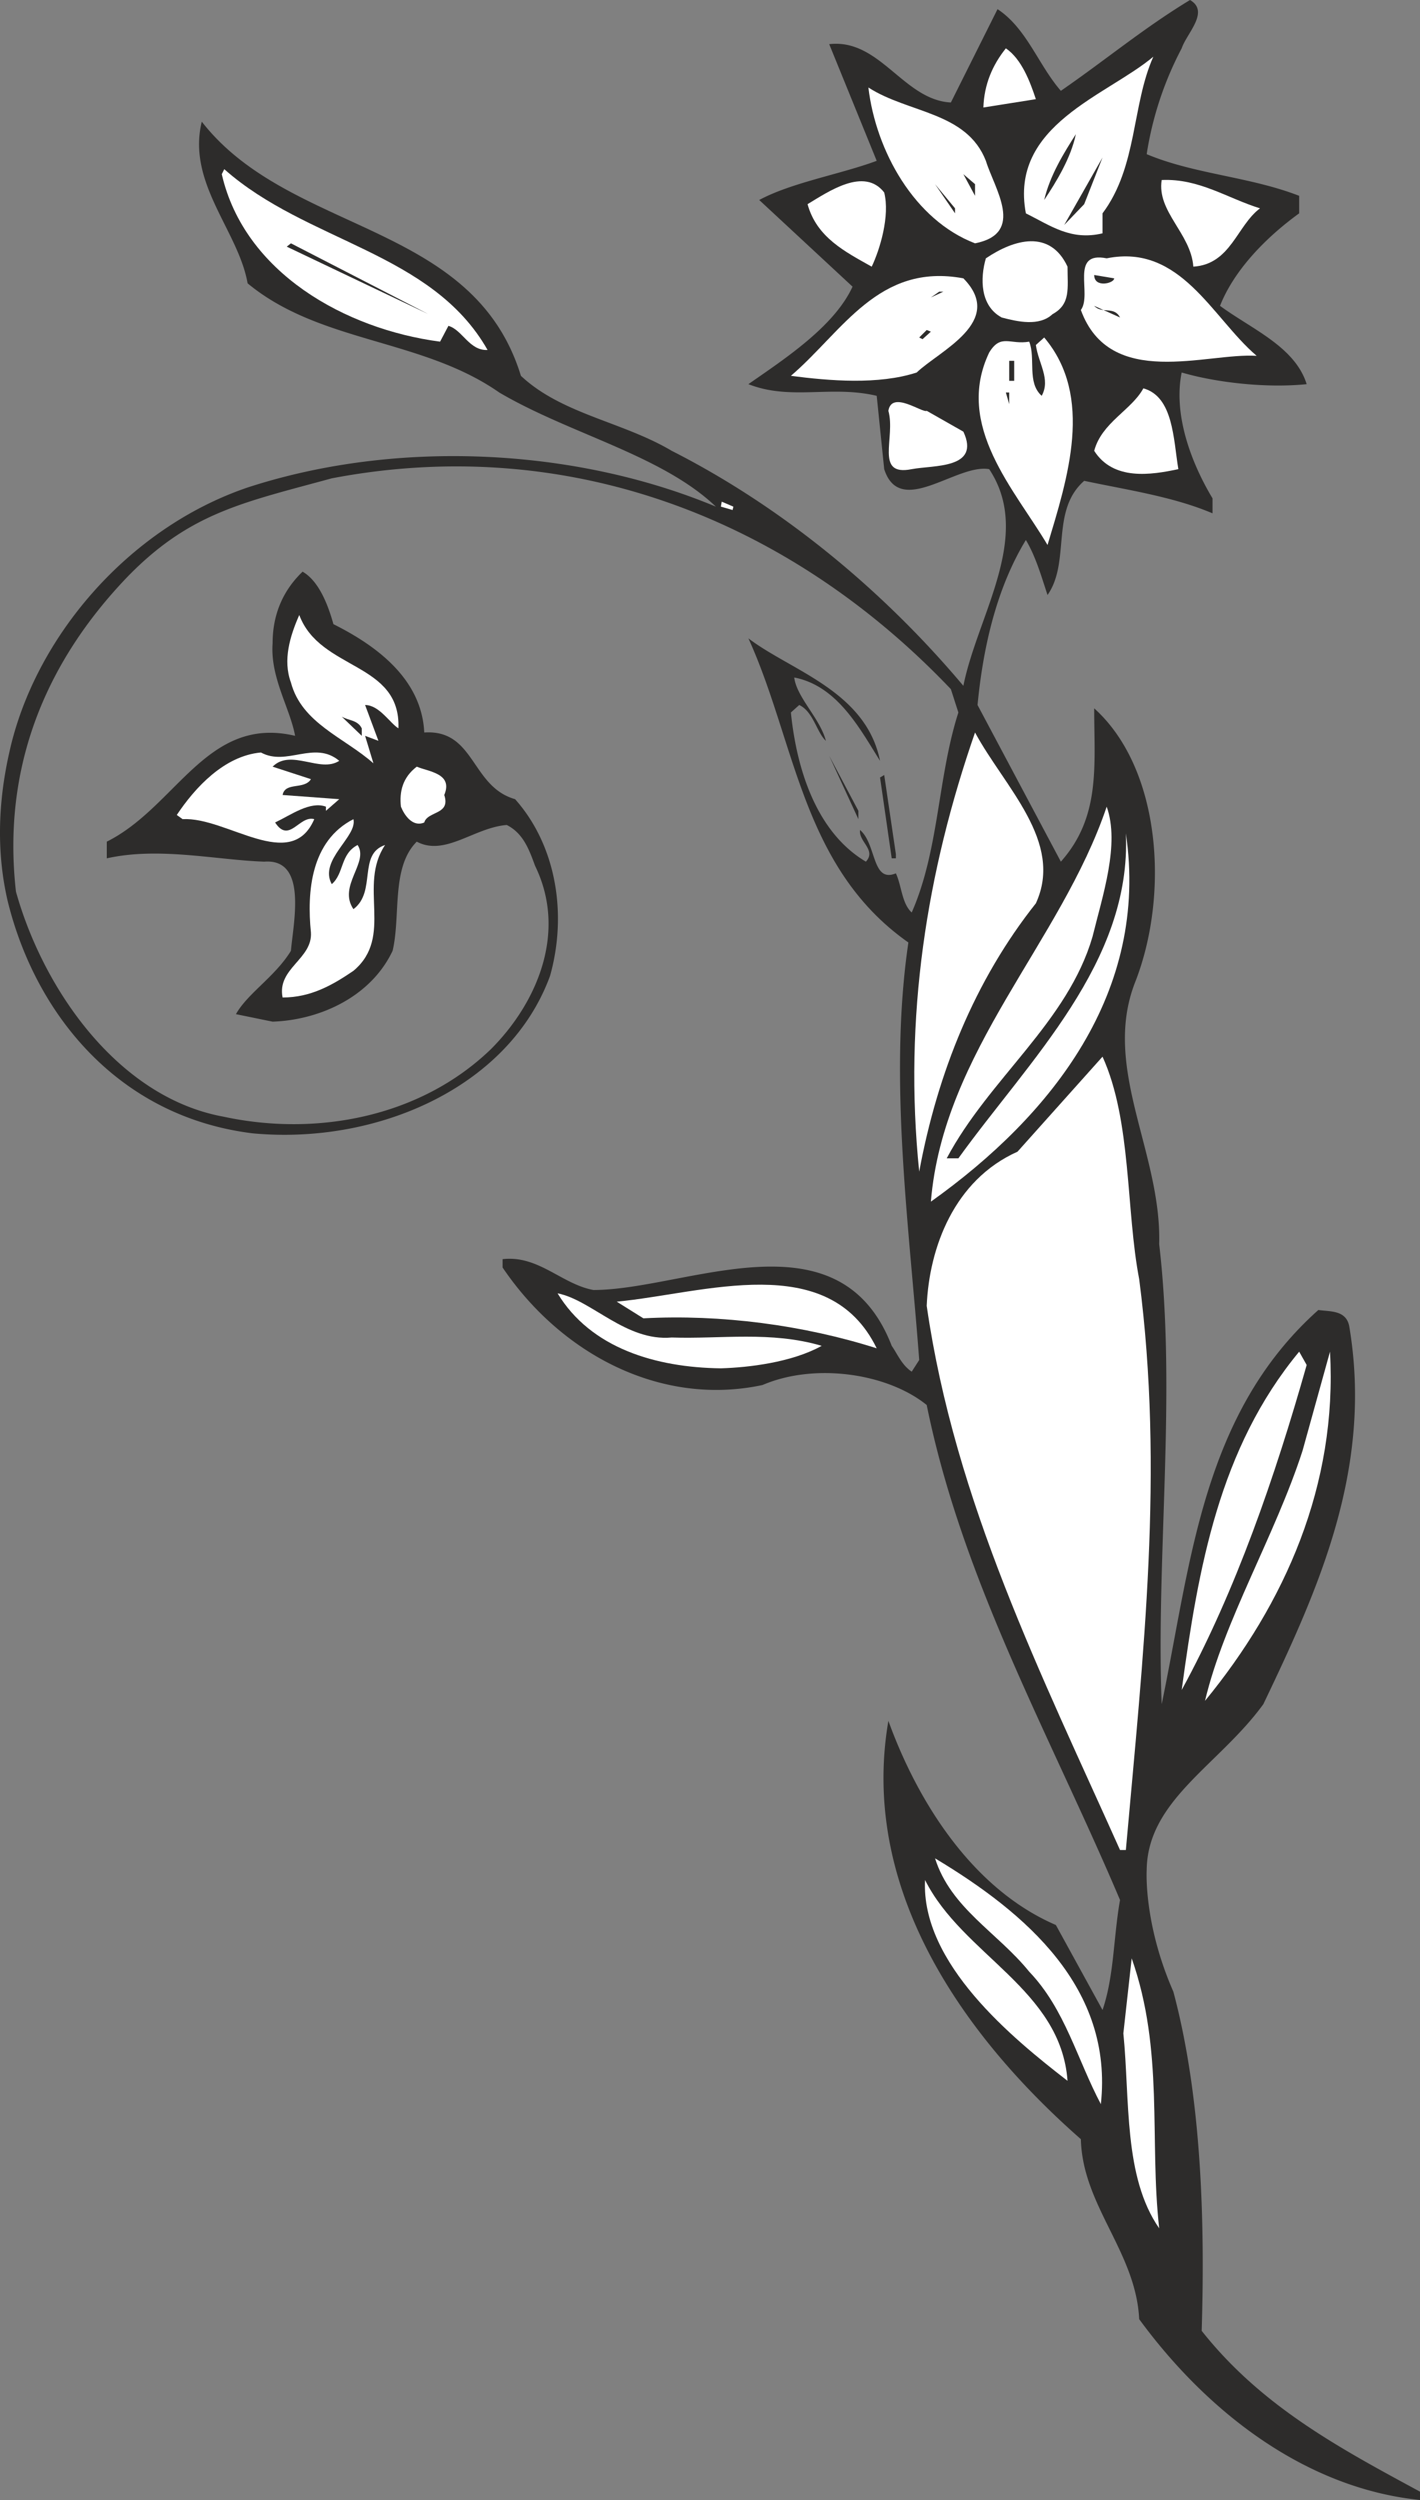 <svg xmlns="http://www.w3.org/2000/svg" width="163.599" height="288" viewBox="0 0 122.699 216"><rect x="0" y="0" width="122.699" height="216" fill="#808080" stroke="none"/><path d="M338.534 317.12a29.095 29.095 0 0 0-3.024 9.145c4.104 1.728 8.928 1.944 13.176 3.6v1.512c-2.88 2.088-5.616 4.896-6.84 7.992 2.736 2.016 6.48 3.528 7.488 6.768-3.528.36-7.848-.144-10.8-1.008-.72 3.528.72 7.632 2.664 10.872v1.296c-3.384-1.44-7.344-2.016-11.088-2.808-2.952 2.592-1.152 6.984-3.168 9.864-.504-1.512-1.008-3.312-1.872-4.752-2.448 4.032-3.672 9-4.176 14.256l7.2 13.536c3.456-3.888 2.88-8.28 2.88-13.248 5.832 5.256 6.48 16.2 3.528 23.688-2.88 7.416 2.304 14.688 2.088 22.608 1.512 12.96-.288 27.072.216 39.744 2.52-12.096 3.456-25.056 13.536-34.056 1.008.144 2.376 0 2.664 1.368 2.088 12.312-2.664 22.752-7.416 32.688-3.816 5.256-10.008 8.28-10.08 14.328 0 0-.288 4.608 2.304 10.512 2.448 9.144 2.736 19.944 2.448 29.304 5.184 6.552 11.952 10.152 18.864 13.896v.72c-9.864-1.008-18.36-7.56-24.264-15.624-.288-5.832-4.896-9.792-5.04-15.552-9.432-8.28-19.224-21.024-16.632-36.144 2.448 6.768 7.128 14.472 14.472 17.64l4.032 7.344c1.008-2.952.936-6.264 1.512-9.504-5.976-14.112-13.608-27.504-16.704-42.768-3.384-2.736-9.648-3.672-14.184-1.728-8.712 1.872-17.352-2.592-22.464-10.152v-.72c3.096-.36 5.112 2.16 7.848 2.664 7.992 0 21.24-6.912 25.776 4.824.504.72.864 1.656 1.728 2.232l.648-1.008c-.864-11.592-2.664-24.336-.936-36.072-9.216-6.48-9.72-17.28-13.824-26.28 3.672 2.808 10.152 4.536 11.376 10.584-1.728-2.736-3.672-6.48-7.416-7.2.216 1.728 2.232 3.528 2.736 5.472-.792-.72-1.08-2.52-2.304-3.096l-.72.648c.504 4.968 2.232 10.368 6.48 12.888.936-1.008-.648-1.728-.504-2.736 1.44 1.224 1.008 4.608 3.096 3.744.504 1.08.504 2.592 1.368 3.384 2.376-5.4 2.232-11.664 4.032-17.28l-.648-2.016c-14.04-14.76-33.12-22.104-53.496-18.216-7.632 2.088-12.24 2.952-17.64 8.496-7.056 7.344-10.872 16.416-9.648 27.216 2.376 8.496 8.856 17.784 17.928 19.44 7.992 1.728 16.992.072 23.112-5.832 3.96-3.96 6.624-10.08 3.816-15.84-.504-1.368-1.008-2.808-2.448-3.528-2.808.216-5.328 2.736-7.776 1.44-2.232 2.232-1.368 6.408-2.088 9.432-1.872 3.96-6.264 5.976-10.368 6.12l-3.168-.648c1.008-1.8 3.384-3.24 4.752-5.472.216-2.52 1.44-7.992-2.304-7.704-4.176-.144-9.072-1.296-13.608-.288v-1.44c6.048-3.024 8.64-10.944 16.272-9.144-.432-2.376-2.16-5.04-1.944-7.992 0-2.448.864-4.536 2.592-6.192 1.368.792 2.16 2.736 2.664 4.536 3.744 1.872 7.632 4.752 7.848 9.36 4.392-.288 4.032 4.68 7.848 5.76 3.528 3.96 4.536 9.864 3.024 15.264-3.528 9.648-14.976 14.616-25.704 13.608-11.664-1.44-18.792-10.368-21.168-20.088-.936-4.032-.864-8.352.144-12.816 2.16-9.864 10.224-19.368 20.592-22.896 12.816-4.176 28.224-3.456 40.464 1.656-4.68-4.464-12.6-6.264-18.72-9.864-6.696-4.68-15.48-4.248-21.744-9.432-.792-4.536-5.256-8.64-3.96-13.968 7.632 9.792 23.472 8.568 27.576 21.96 3.528 3.312 8.784 3.96 13.032 6.48 9.216 4.68 18 11.736 25.2 20.304 1.224-6.12 6.048-12.96 2.232-18.72-2.808-.504-7.704 4.248-9.072 0l-.648-6.336c-3.96-.936-7.416.432-11.088-1.008 3.096-2.16 7.416-4.968 9-8.424l-8.064-7.488c2.808-1.512 7.056-2.232 10.152-3.384l-4.104-10.08c4.392-.504 6.408 4.824 10.512 5.04l4.032-8.064c2.52 1.656 3.528 4.824 5.472 7.056 3.96-2.736 7.128-5.4 11.16-7.848 1.728 1.008-.288 2.88-.72 4.176z" style="fill:#2d2c2b" transform="translate(-236.427 -312.945)"/><path d="m325.934 321.513-4.536.72c.072-2.016.792-3.672 1.944-5.112 1.368.936 2.088 2.88 2.592 4.392zm10.152-3.673c-1.872 4.177-1.368 9.505-4.392 13.537v1.728c-2.736.648-4.464-.648-6.624-1.728-1.44-7.632 6.984-10.152 11.016-13.536zm-14.472 9c.72 2.377 3.456 6.265-.936 7.129-5.256-2.016-8.568-7.992-9.216-13.464 3.456 2.232 8.496 2.088 10.152 6.336z" style="fill:#fff" transform="translate(-236.427 -312.945)"/><path d="M326.654 330.225c.504-2.16 1.728-4.104 2.736-5.688-.432 2.088-1.728 4.176-2.736 5.688zm1.728 2.16 3.312-5.832-1.584 4.032z" style="fill:#2d2c2b" transform="translate(-236.427 -312.945)"/><path d="M278.558 343.185c-1.584.072-2.16-1.728-3.384-2.088l-.72 1.368c-8.208-1.08-16.92-5.976-18.864-14.472l.216-.432c7.128 6.336 17.928 7.128 22.752 15.624z" style="fill:#fff" transform="translate(-236.427 -312.945)"/><path d="m320.678 329.865-1.008-1.872 1.008.864z" style="fill:#2d2c2b" transform="translate(-236.427 -312.945)"/><path d="M312.83 329.577c.504 2.016-.36 4.896-1.08 6.408-2.304-1.296-4.752-2.52-5.544-5.4 1.8-1.08 4.896-3.24 6.624-1.008zm32.472 1.368c-2.016 1.512-2.52 4.824-5.76 5.04-.216-2.88-3.168-4.752-2.736-7.488 3.24-.144 5.688 1.584 8.496 2.448z" style="fill:#fff" transform="translate(-236.427 -312.945)"/><path d="m318.95 331.377-1.728-2.52 1.728 2.088z" style="fill:#2d2c2b" transform="translate(-236.427 -312.945)"/><path d="M328.67 335.985c0 1.872.288 3.24-1.296 4.104-1.152 1.08-3.024.648-4.392.288-1.872-1.008-1.872-3.384-1.368-5.112 2.448-1.656 5.544-2.52 7.056.72z" style="fill:#fff" transform="translate(-236.427 -312.945)"/><path d="m261.206 334.257.36-.288 11.88 6.12z" style="fill:#2d2c2b" transform="translate(-236.427 -312.945)"/><path d="M345.014 343.689c-4.32-.288-12.672 2.952-15.192-3.96 1.008-1.368-1.008-5.112 2.232-4.464 6.408-1.296 9.144 5.184 12.96 8.424z" style="fill:#fff" transform="translate(-236.427 -312.945)"/><path d="M332.702 336.993c0 .432-1.728.864-1.728-.288z" style="fill:#2d2c2b" transform="translate(-236.427 -312.945)"/><path d="M319.67 336.993c3.672 3.744-2.088 6.264-4.032 8.136-3.312 1.08-7.56.72-10.872.288 4.464-3.816 7.56-9.792 14.904-8.424z" style="fill:#fff" transform="translate(-236.427 -312.945)"/><path d="m316.862 338.649.72-.504h.36zm16.344 1.728-2.232-1.008c.648.72 1.728 0 2.232 1.008zm-16.704 1.08.36.144-.72.648-.288-.144z" style="fill:#2d2c2b" transform="translate(-236.427 -312.945)"/><path d="M325.358 342.465c.576 1.44-.216 3.528 1.08 4.68.792-1.44-.288-2.808-.504-4.392l.72-.648c4.32 5.112 2.016 12.168.288 17.928-2.808-4.752-8.064-10.296-5.04-16.632 1.008-1.656 1.8-.648 3.456-.936z" style="fill:#fff" transform="translate(-236.427 -312.945)"/><path d="M323.63 344.12h.432v1.729h-.432z" style="fill:#2d2c2b" transform="translate(-236.427 -312.945)"/><path d="M338.246 353.48c-2.376.505-5.616 1.009-7.272-1.583.648-2.448 3.24-3.528 4.248-5.4 2.592.72 2.592 4.392 3.024 6.984z" style="fill:#fff" transform="translate(-236.427 -312.945)"/><path d="m323.63 347.865-.288-1.008h.288z" style="fill:#2d2c2b" transform="translate(-236.427 -312.945)"/><path d="M319.67 350.24c1.512 3.24-2.592 2.88-4.464 3.24-3.24.649-1.368-2.735-2.016-5.04.288-1.8 2.952.217 3.312 0zm-20.952 6.48.072-.431 1.008.432-.072.288zm-27.864 19.153c-.72-.432-1.656-2.016-2.88-2.016l1.152 3.096-1.152-.432.72 2.376c-2.52-2.232-6.192-3.456-7.128-6.984-.72-1.944-.072-4.032.72-5.832 1.8 4.824 8.784 4.032 8.568 9.792z" style="fill:#fff" transform="translate(-236.427 -312.945)"/><path d="M267.686 375.873v.648l-1.728-1.656c.648.36 1.368.288 1.728 1.008z" style="fill:#2d2c2b" transform="translate(-236.427 -312.945)"/><path d="M325.934 390.993c-5.256 6.624-8.496 14.616-10.08 23.184-1.368-13.32.648-25.92 4.824-37.944 2.52 4.68 7.704 9.432 5.256 14.76zm-60.192-12.313c-1.656 1.08-4.176-1.08-5.76.505l3.312 1.08c-.576.936-2.232.216-2.448 1.368l4.896.36L264.59 383v-.36c-1.368-.504-3.024.72-4.392 1.368 1.224 1.872 2.088-.648 3.384-.288-2.016 4.68-7.56-.216-11.376 0l-.504-.36c1.584-2.376 4.104-5.112 7.272-5.4 2.232 1.224 4.608-1.08 6.768.72z" style="fill:#fff" transform="translate(-236.427 -312.945)"/><path d="m310.598 383.72-2.52-5.471 2.52 4.752z" style="fill:#2d2c2b" transform="translate(-236.427 -312.945)"/><path d="M274.814 381.633c.576 1.728-1.44 1.368-1.728 2.376-1.008.432-1.728-.648-2.016-1.368-.144-1.296.144-2.52 1.368-3.456 1.008.432 3.168.576 2.376 2.448z" style="fill:#fff" transform="translate(-236.427 -312.945)"/><path d="M313.838 387.105h-.36l-1.008-6.984.36-.216 1.008 6.84z" style="fill:#2d2c2b" transform="translate(-236.427 -312.945)"/><path d="M330.83 393.873c-2.16 7.416-8.928 12.24-12.6 19.152h1.008c6.12-8.496 14.976-16.92 14.472-28.08 2.016 13.68-6.336 24.336-16.848 31.824 1.08-13.032 11.232-22.392 15.192-34.128 1.152 3.24-.36 7.704-1.224 11.232zm-65.736-4.536c1.08-.936.72-2.592 2.232-3.384 1.008 1.512-1.728 3.528-.36 5.544 2.016-1.512.36-4.752 2.736-5.544-2.376 3.528.792 7.92-2.736 10.872-1.8 1.224-3.672 2.304-6.12 2.304-.504-2.52 2.592-3.312 2.448-5.616-.36-3.528 0-7.92 3.672-9.792.36 1.512-3.024 3.528-1.872 5.616zm69.768 34.128c2.16 16.632.36 32.328-1.152 49.32h-.504c-6.768-15.12-14.256-30.024-16.704-47.016.216-5.04 2.376-10.872 7.848-13.32l7.344-8.208c2.52 5.544 2.016 13.248 3.168 19.224zm-22.68 5.975c-6.336-2.015-13.464-2.951-20.16-2.591l-2.304-1.44c7.56-.72 18.288-4.536 22.464 4.032z" style="fill:#fff" transform="translate(-236.427 -312.945)"/><path d="M294.47 428.505c4.248.144 8.568-.576 12.96.72-2.592 1.44-6.336 1.872-8.712 1.944-5.616-.072-11.232-1.728-14.112-6.48 2.952.576 5.904 4.176 9.864 3.816zm54.864 2.375c-2.736 9.649-6.12 19.513-10.8 28.08 1.44-10.583 3.24-20.88 10.152-29.231zm-8.784 29.017c1.656-6.984 6.048-14.256 8.424-21.6l2.376-8.568c.648 11.52-3.888 21.744-10.8 30.168zm-9 34.848c-2.088-3.96-3.096-8.208-6.192-11.448-2.736-3.384-6.768-5.472-8.136-9.792 7.92 4.752 15.408 11.232 14.328 21.24z" style="fill:#fff" transform="translate(-236.427 -312.945)"/><path d="M328.67 492.729c-4.752-3.672-12.672-10.152-12.312-17.352 3.24 6.48 11.736 9.432 12.312 17.352zm7.92 12.744c-3.096-4.464-2.52-11.088-3.096-16.848l.72-6.48c2.808 7.992 1.512 15.624 2.376 23.328z" style="fill:#fff" transform="translate(-236.427 -312.945)"/></svg>
